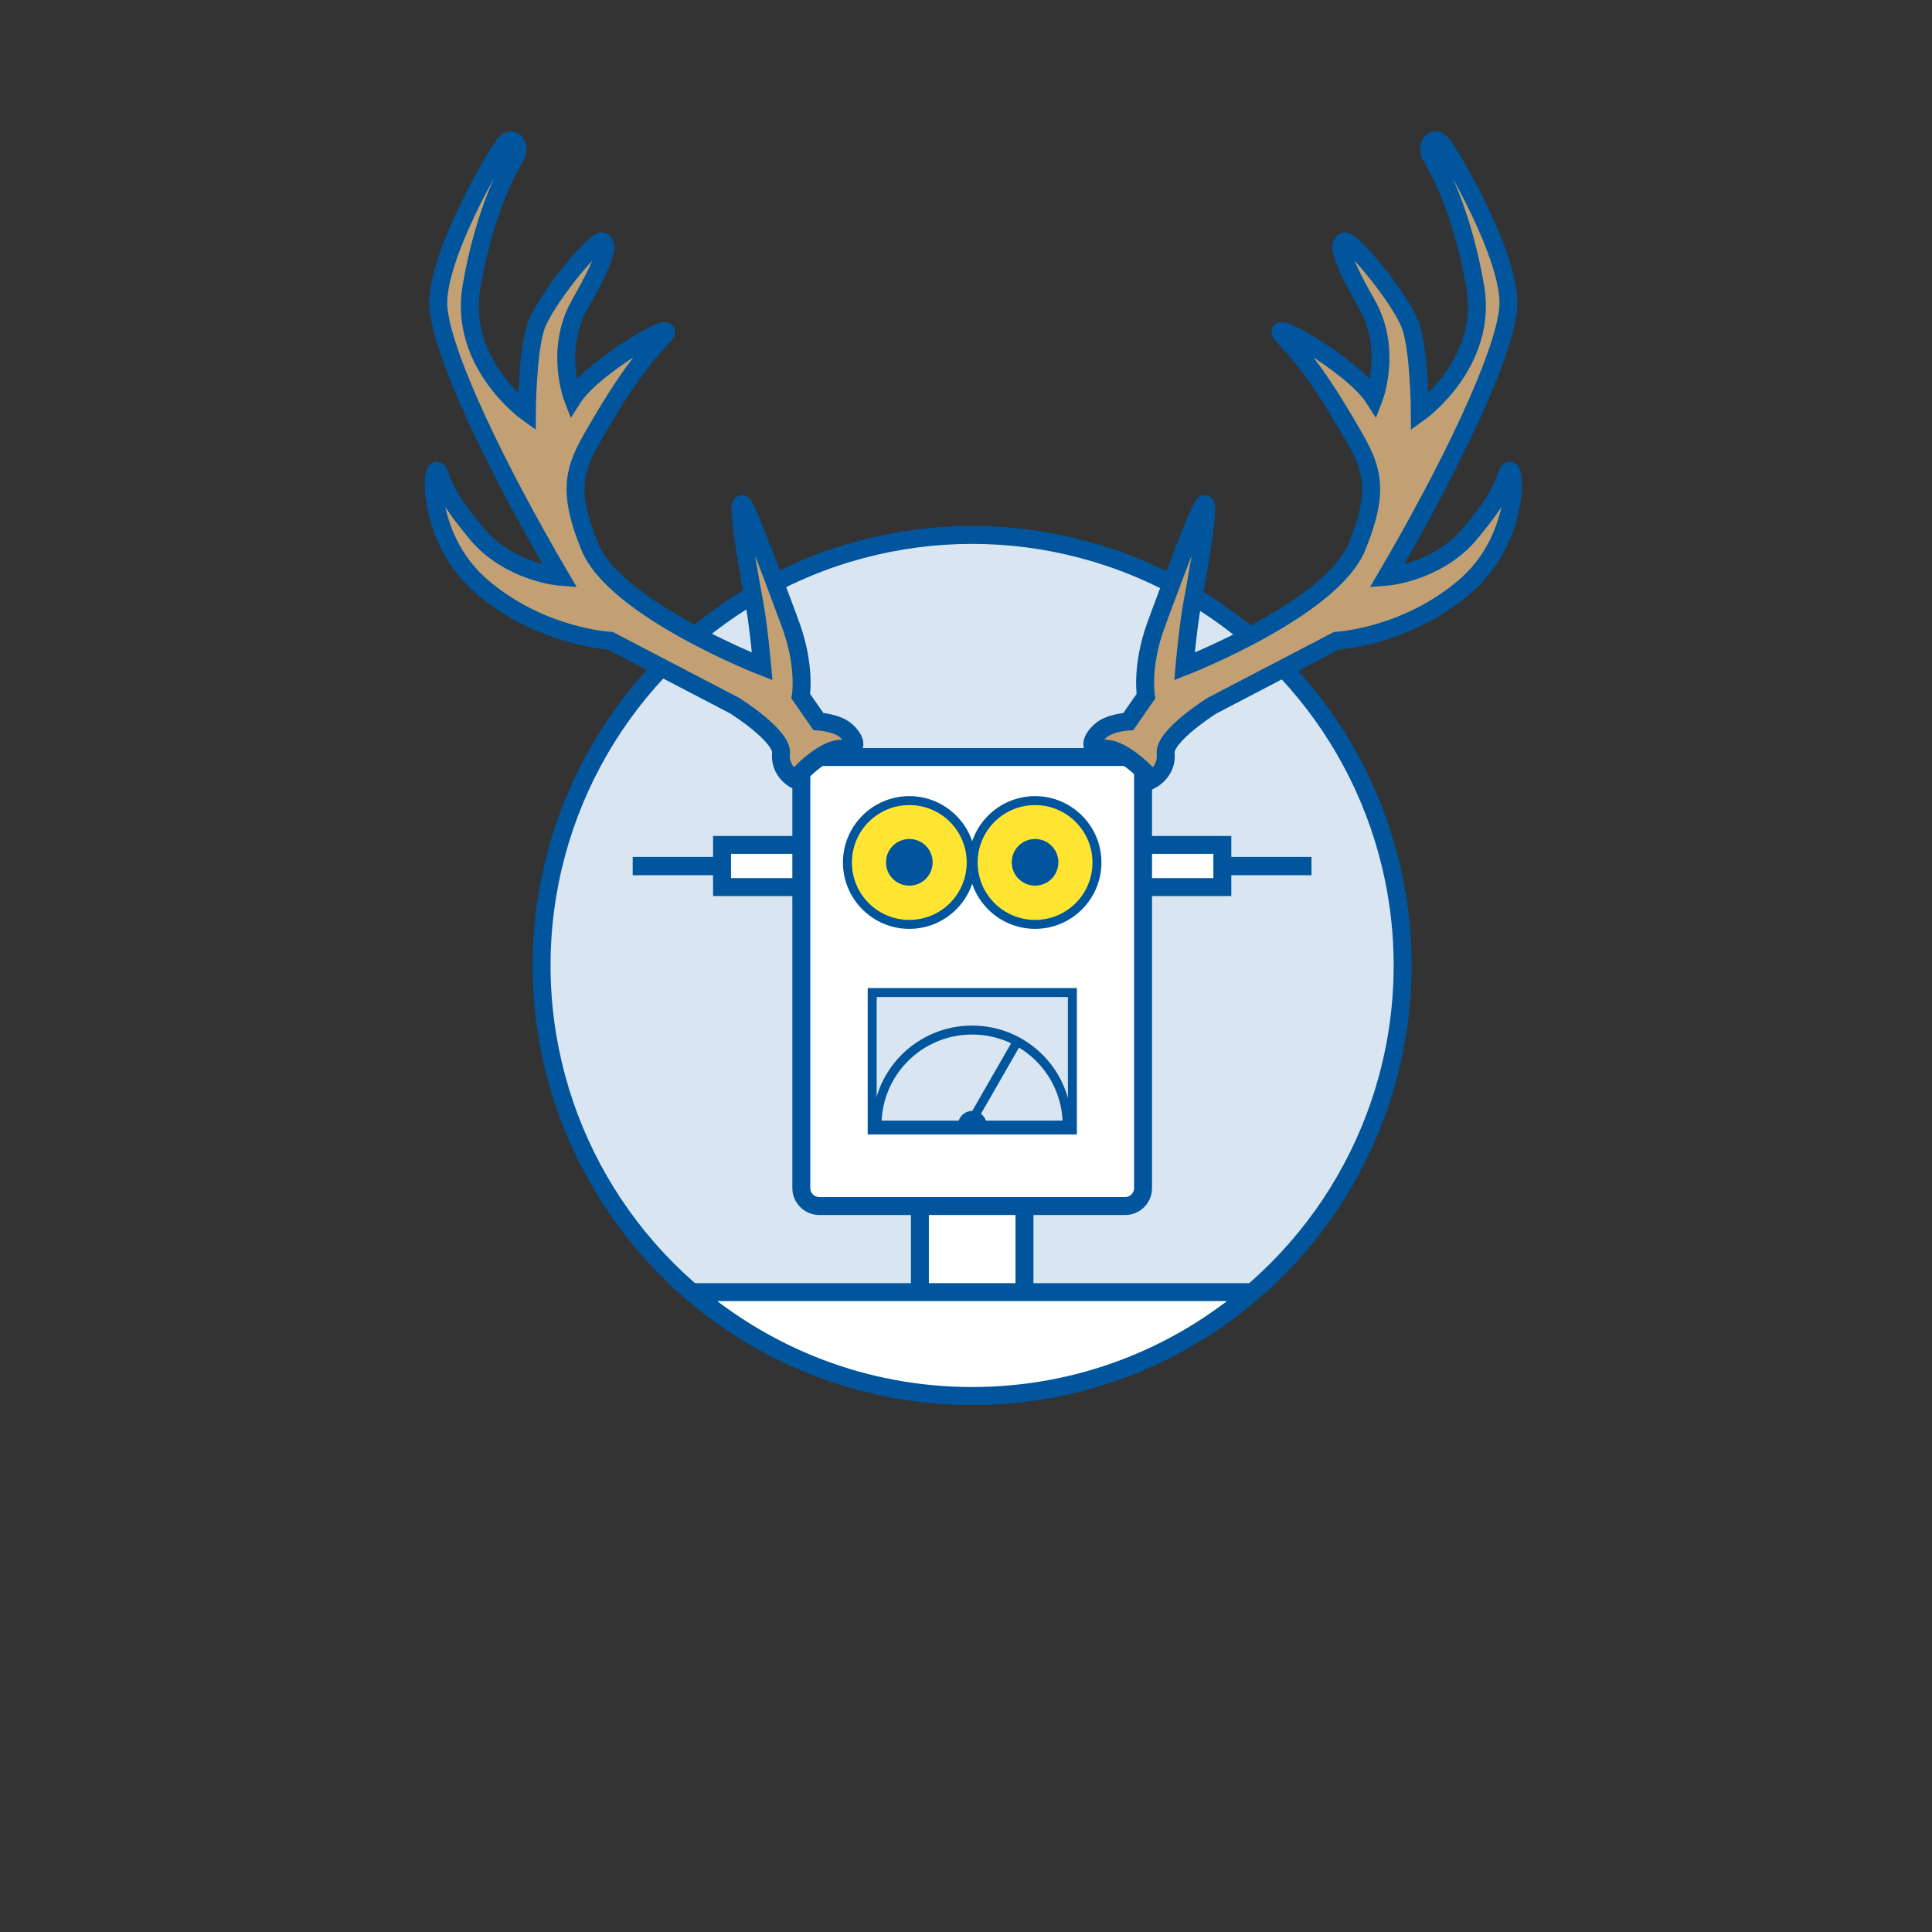 <?xml version="1.0" encoding="UTF-8"?><svg id="Ebene_1" xmlns="http://www.w3.org/2000/svg" viewBox="0 0 107.7 107.7"><rect x="0" y="0" width="107.7" height="107.7" fill="#333333" stroke="none"/><defs><style>.cls-1,.cls-2{fill:none;}.cls-3{fill:#00559d;}.cls-4{fill:#ffe532;}.cls-5,.cls-6{fill:#fff;}.cls-7,.cls-8{fill:#d9e5f0;}.cls-6,.cls-8,.cls-9,.cls-2{stroke:#00559d;}.cls-6,.cls-8,.cls-2{stroke-miterlimit:10;}.cls-9{fill:#c2a073;}.cls-2{stroke-width:.5px;}</style></defs><rect class="cls-1" width="107.7" height="107.7"/><g><circle class="cls-8" cx="54.19" cy="53.82" r="24"/><rect class="cls-3" x="67.18" y="47.77" width="5.93" height="1.02"/><rect class="cls-3" x="35.27" y="47.77" width="5.93" height="1.02"/><rect class="cls-6" x="63.21" y="47.1" width="4.93" height="2.35"/><rect class="cls-6" x="40.25" y="47.1" width="4.91" height="2.35"/><rect class="cls-6" x="51.28" y="66.72" width="5.83" height="6.37"/><g><path class="cls-5" d="M45.66,42.2h17.06c.55,0,1,.45,1,1v23.03c0,.55-.45,.99-.99,.99h-17.06c-.55,0-1-.45-1-1v-23.03c0-.55,.45-1,1-1Z"/><path class="cls-3" d="M62.73,42.7c.27,0,.49,.22,.49,.5v23.03c0,.27-.22,.5-.49,.5h-17.06c-.27,0-.5-.22-.5-.5v-23.03c0-.27,.22-.5,.5-.5h17.06m0-1h-17.06c-.82,0-1.5,.67-1.5,1.5v23.03c0,.82,.67,1.5,1.5,1.5h17.06c.82,0,1.49-.67,1.49-1.5v-23.03c0-.82-.67-1.5-1.49-1.5h0Z"/></g><g><rect class="cls-7" x="48.61" y="55.33" width="11.16" height="7.66"/><path class="cls-3" d="M59.53,55.58v7.16h-10.66v-7.16h10.66m.5-.5h-11.66v8.16h11.66v-8.16h0Z"/></g><g><g><g><circle class="cls-4" cx="50.69" cy="48.07" r="3.45"/><path class="cls-3" d="M50.69,44.88c1.77,0,3.2,1.43,3.2,3.2s-1.43,3.2-3.2,3.2-3.2-1.43-3.2-3.2,1.43-3.2,3.2-3.2m0-.5c-2.04,0-3.7,1.66-3.7,3.7s1.66,3.7,3.7,3.7,3.7-1.66,3.7-3.7-1.66-3.7-3.7-3.7h0Z"/></g><path class="cls-3" d="M51.99,48.07c0,.72-.58,1.3-1.3,1.3s-1.3-.58-1.3-1.3,.58-1.3,1.3-1.3,1.3,.58,1.3,1.3Z"/></g><g><g><path class="cls-4" d="M57.7,51.52c-1.9,0-3.45-1.55-3.45-3.45s1.55-3.45,3.45-3.45,3.45,1.55,3.45,3.45-1.55,3.45-3.45,3.45Z"/><path class="cls-3" d="M57.7,44.88c1.76,0,3.2,1.43,3.2,3.2s-1.43,3.2-3.2,3.2-3.2-1.43-3.2-3.2,1.43-3.2,3.2-3.2m0-.5c-2.04,0-3.7,1.66-3.7,3.7s1.66,3.7,3.7,3.7,3.7-1.66,3.7-3.7-1.66-3.7-3.7-3.7h0Z"/></g><path class="cls-3" d="M59,48.07c0,.72-.58,1.3-1.3,1.3s-1.3-.58-1.3-1.3,.58-1.3,1.3-1.3,1.3,.58,1.3,1.3Z"/></g></g><path class="cls-3" d="M55,62.73c0-.44-.36-.8-.8-.8s-.8,.36-.8,.8h1.6Z"/><path class="cls-2" d="M59.49,62.72c0-2.93-2.37-5.3-5.3-5.3s-5.3,2.37-5.3,5.3h10.59Z"/><polyline class="cls-2" points="54.07 62.57 54.12 62.57 56.72 58.04"/><path class="cls-9" d="M46.85,40.52c-.55-.26-1.23-.3-1.23-.3l-.98-1.41s.28-1.63-.54-3.91c0,0-1.87-5.12-2.52-6.49-.65-1.37-.12,2.05,.48,5.26,.24,1.32,.43,3.48,.43,3.48,0,0-8.22-3.21-9.62-6.69-1.41-3.47-.74-4.56,.57-6.79,1.31-2.23,2.28-3.61,3.51-4.89,1.23-1.29-3.82,1.54-5.02,3.41,0,0-1.04-2.71,.39-5.22,1.43-2.51,1.66-3.42,1.24-3.51-.43-.09-3.21,3.31-3.69,4.75-.48,1.44-.5,4.77-.5,4.77,0,0-3.81-2.73-3.09-6.98,.73-4.25,2.06-6.65,2.43-7.22,.37-.58-.07-1.35-.59-.73-.52,.62-3.89,6.4-3.68,9.09,.22,2.68,3.26,8.99,6.79,15.01,0,0-2.73-.21-4.58-2.31-1.1-1.35-1.69-2.08-2.14-3.38-.45-1.31-.97,3.39,2.34,6.23,3.3,2.84,7.17,3.03,7.17,3.03l6.94,3.62s2.68,1.68,2.58,2.66c-.1,.99,.76,1.45,.76,1.45,0,0,1.58-1.83,2.73-1.71,1.15,.12,.39-.94-.15-1.2Z"/><path class="cls-6" d="M54.19,77.82c5.97,0,11.42-2.18,15.62-5.79h-31.24c4.2,3.6,9.65,5.79,15.62,5.79Z"/><path class="cls-9" d="M61.67,40.52c.55-.26,1.23-.3,1.23-.3l.98-1.41s-.28-1.63,.54-3.91c0,0,1.87-5.12,2.52-6.49,.65-1.37,.12,2.05-.48,5.26-.24,1.32-.43,3.48-.43,3.48,0,0,8.22-3.21,9.62-6.69,1.41-3.47,.74-4.56-.57-6.79-1.31-2.23-2.28-3.61-3.51-4.89-1.23-1.29,3.82,1.54,5.02,3.41,0,0,1.04-2.71-.39-5.22-1.43-2.51-1.66-3.42-1.24-3.51,.43-.09,3.21,3.31,3.69,4.75,.48,1.44,.5,4.77,.5,4.77,0,0,3.81-2.73,3.09-6.98-.73-4.25-2.06-6.65-2.43-7.22-.37-.58,.07-1.35,.59-.73,.52,.62,3.89,6.4,3.68,9.09-.22,2.68-3.26,8.99-6.79,15.01,0,0,2.73-.21,4.58-2.31,1.1-1.35,1.69-2.08,2.14-3.38,.45-1.31,.97,3.39-2.34,6.23-3.3,2.84-7.17,3.03-7.17,3.03l-6.94,3.62s-2.68,1.68-2.58,2.66c.1,.99-.76,1.45-.76,1.45,0,0-1.58-1.83-2.73-1.71-1.15,.12-.39-.94,.15-1.2Z"/></g></svg>